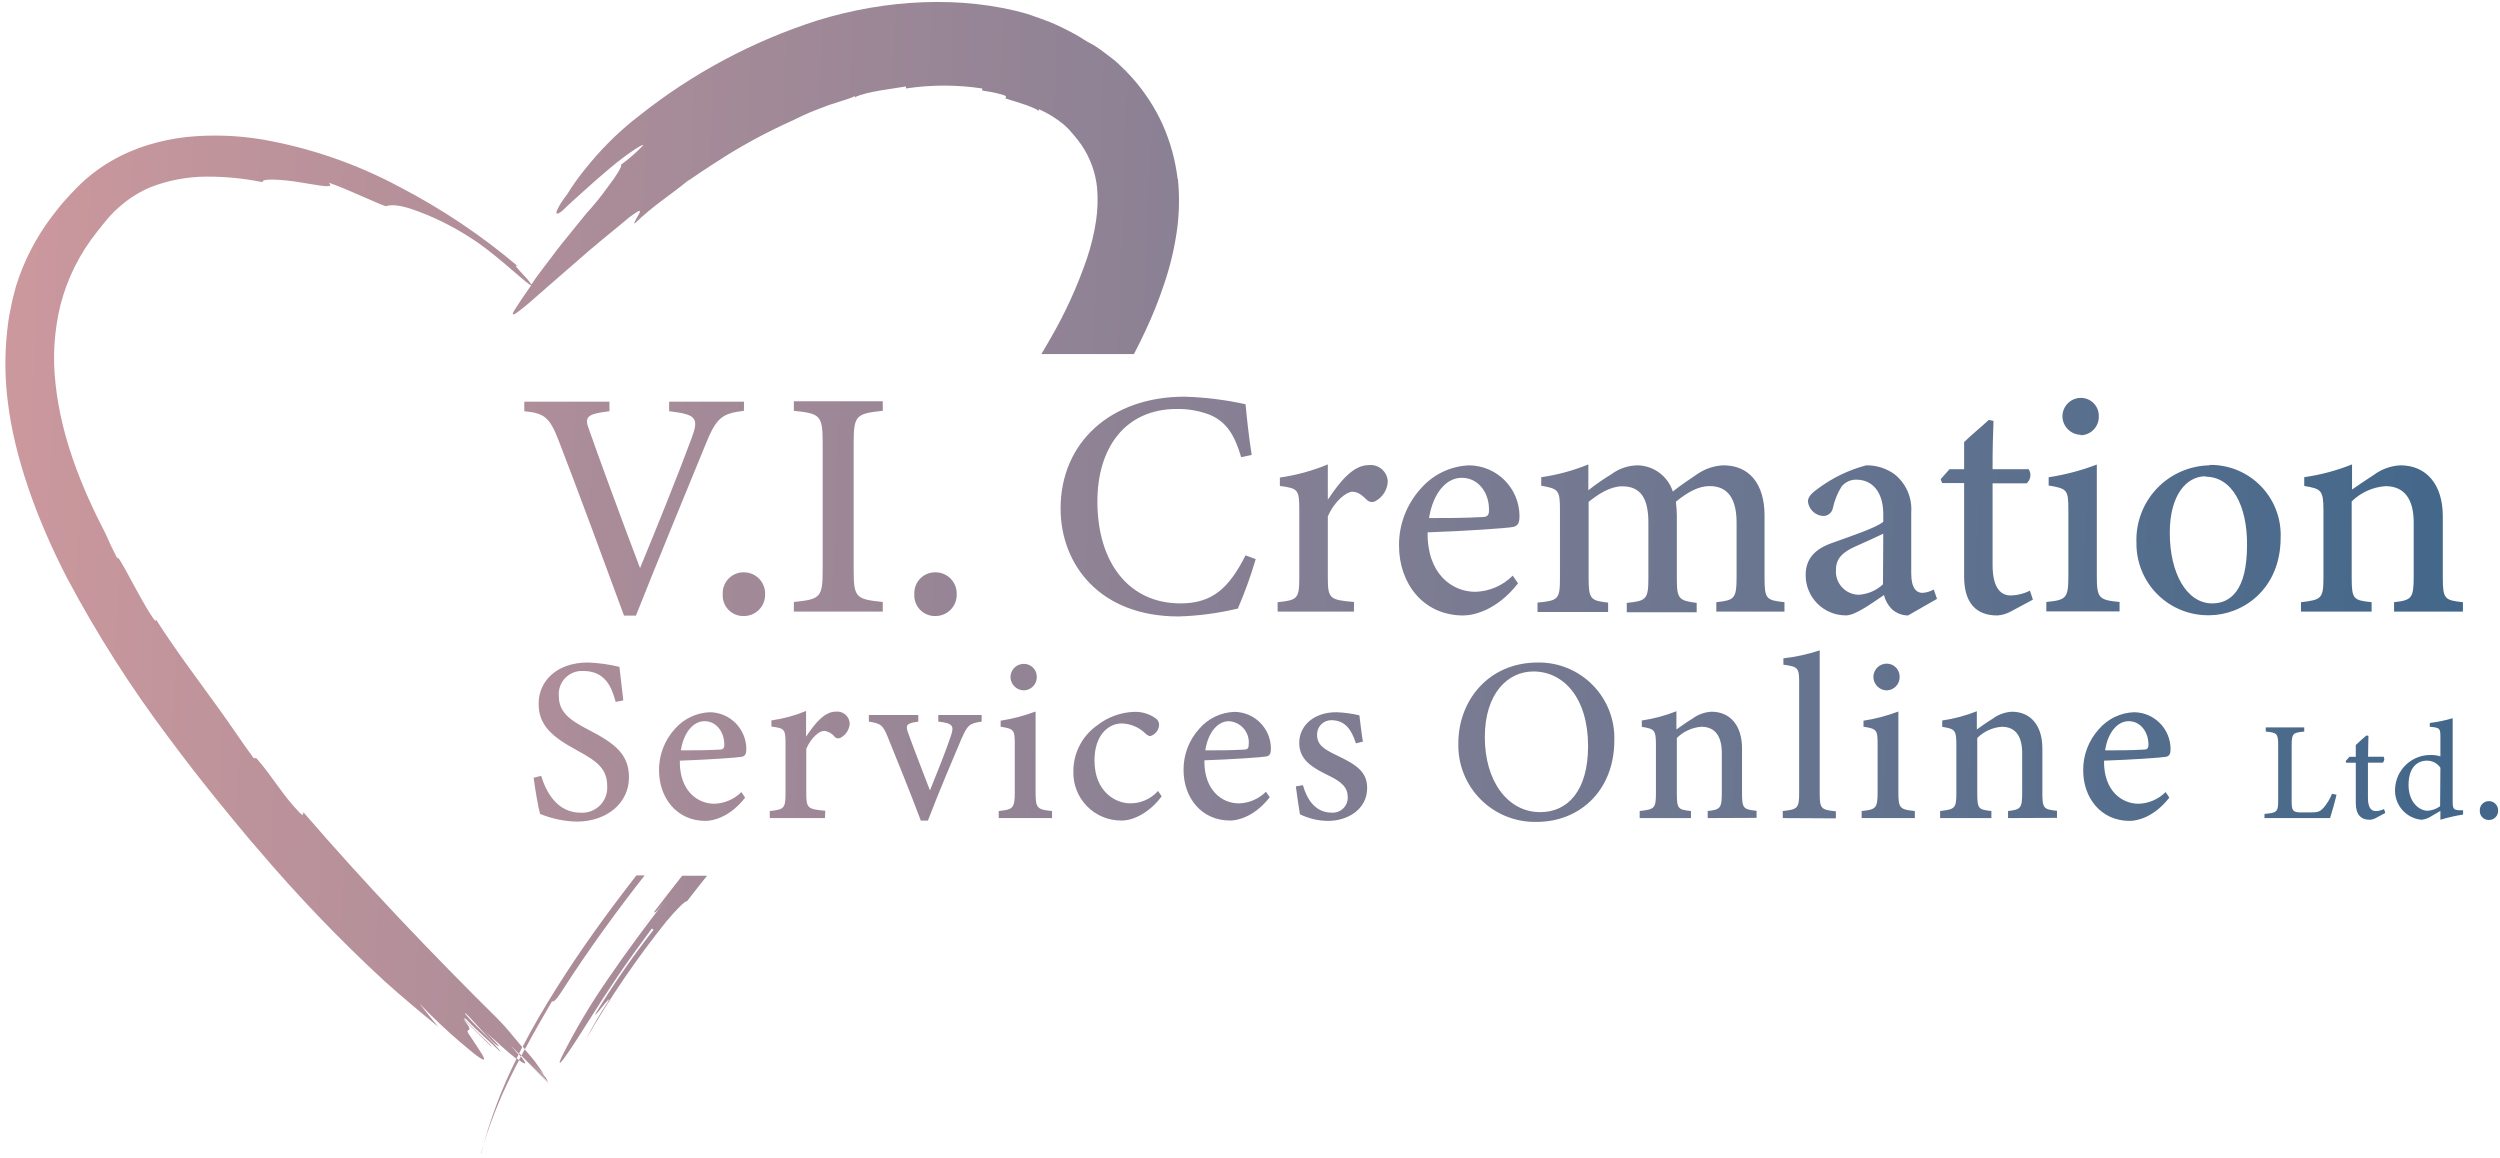 <?xml version="1.0" encoding="UTF-8"?>
<svg width="354px" height="164px" viewBox="0 0 354 164" version="1.1" xmlns="http://www.w3.org/2000/svg" xmlns:xlink="http://www.w3.org/1999/xlink">
    <!-- Generator: Sketch 52.6 (67491) - http://www.bohemiancoding.com/sketch -->
    <title>Shape</title>
    <desc>Created with Sketch.</desc>
    <defs>
        <linearGradient x1="0.419%" y1="49.544%" x2="98.41%" y2="51.047%" id="linearGradient-1">
            <stop stop-color="#CB989D" offset="0%"></stop>
            <stop stop-color="#42678A" offset="100%"></stop>
        </linearGradient>
    </defs>
    <g id="Page-1" stroke="none" stroke-width="1" fill="none" fill-rule="evenodd">
        <path d="M105.34,58.17 C102.28,58.57 101.47,58.98 99.81,63.17 C98.54,66.28 92.5,80.92 90.05,87.17 L88.36,87.17 C85.91,80.47 81.61,68.85 79.12,62.42 C77.81,59.02 77.06,58.51 74.24,58.23 L74.24,56.88 L86.3,56.88 L86.3,58.23 C82.91,58.62 82.77,59.13 83.42,60.86 C84.62,64.3 87.98,73.47 90.63,80.44 C93.11,74.44 96.04,67.16 97.99,61.89 C98.99,59.15 98.52,58.68 94.75,58.23 L94.75,56.88 L105.35,56.88 L105.34,58.17 Z M105.34,87.23 C104.518,87.26 103.721,86.94 103.149,86.349 C102.577,85.757 102.283,84.951 102.34,84.13 C102.298,83.314 102.598,82.518 103.167,81.931 C103.736,81.345 104.523,81.022 105.34,81.04 C106.151,81.04 106.929,81.368 107.494,81.95 C108.059,82.532 108.364,83.319 108.34,84.13 C108.367,84.941 108.064,85.729 107.501,86.313 C106.938,86.897 106.162,87.228 105.35,87.23 L105.34,87.23 Z M112.41,86.6 L112.41,85.24 C116.12,84.85 116.49,84.65 116.49,80.76 L116.49,62.7 C116.49,58.78 116.11,58.56 112.41,58.17 L112.41,56.82 L125,56.82 L125,58.17 C121.26,58.57 120.88,58.78 120.88,62.7 L120.88,80.76 C120.88,84.68 121.25,84.84 125,85.24 L125,86.6 L112.41,86.6 Z M132.47,87.23 C131.649,87.257 130.854,86.936 130.283,86.345 C129.711,85.755 129.416,84.95 129.47,84.13 C129.428,83.314 129.728,82.518 130.297,81.931 C130.866,81.345 131.653,81.022 132.47,81.04 C133.281,81.04 134.059,81.368 134.624,81.95 C135.189,82.532 135.494,83.319 135.47,84.13 C135.497,84.941 135.194,85.729 134.631,86.313 C134.068,86.897 133.292,87.228 132.48,87.23 L132.47,87.23 Z M177.81,79.17 C177.109,81.552 176.264,83.89 175.28,86.17 C172.526,86.833 169.711,87.208 166.88,87.29 C155.68,87.29 150.18,79.89 150.18,72 C150.18,62.63 157.31,56.17 167.71,56.17 C170.624,56.253 173.523,56.612 176.37,57.24 C176.56,59.32 176.88,62.18 177.24,64.42 L175.75,64.74 C174.82,61.58 173.67,59.74 171.32,58.74 C169.831,58.167 168.245,57.885 166.65,57.91 C159.26,57.91 155.39,63.5 155.39,70.99 C155.39,79.75 159.92,85.44 167.14,85.44 C171.66,85.44 174,83.31 176.37,78.64 L177.81,79.17 Z M191.72,86.6 L180.91,86.6 L180.91,85.27 C183.72,84.99 183.98,84.76 183.98,81.83 L183.98,72.21 C183.98,69.31 183.8,69.16 181.23,68.81 L181.23,67.62 C183.562,67.287 185.844,66.662 188.02,65.76 L188.02,70.76 C189.7,68.24 191.58,65.86 193.79,65.86 C194.46,65.782 195.133,65.985 195.649,66.42 C196.164,66.856 196.476,67.486 196.51,68.16 C196.463,69.316 195.819,70.365 194.81,70.93 C194.421,71.178 193.913,71.129 193.58,70.81 C192.87,70.14 192.32,69.63 191.5,69.63 C190.68,69.63 188.99,70.9 188.02,73.13 L188.02,81.76 C188.02,84.76 188.26,84.95 191.73,85.24 L191.72,86.6 Z M214.95,82.6 C212.04,86.35 208.75,87.15 207.2,87.15 C201.51,87.15 198.1,82.58 198.1,77.28 C198.072,74.302 199.164,71.421 201.16,69.21 C202.896,67.195 205.392,65.992 208.05,65.89 C211.977,65.944 215.139,69.132 215.16,73.06 C215.16,73.95 215,74.43 214.3,74.61 C213.39,74.8 207.42,75.2 202.15,75.38 C202.07,81.29 205.64,83.8 208.9,83.8 C210.895,83.747 212.794,82.927 214.2,81.51 L214.95,82.6 Z M206.95,67.66 C204.89,67.66 202.95,69.66 202.35,73.36 C204.79,73.36 207.21,73.36 209.77,73.22 C210.56,73.22 210.84,73.01 210.84,72.3 C210.92,69.9 209.42,67.66 207,67.66 L206.95,67.66 Z M243.03,86.6 L243.03,85.27 C245.58,84.99 245.9,84.81 245.9,81.68 L245.9,74 C245.9,70.64 244.68,68.83 242.09,68.83 C240.5,68.83 238.99,69.67 237.31,71.04 C237.39,71.704 237.433,72.371 237.44,73.04 L237.44,82.04 C237.44,84.86 237.8,85.04 240.25,85.37 L240.25,86.7 L230.35,86.7 L230.35,85.37 C233.04,85.09 233.41,84.92 233.41,81.96 L233.41,73.96 C233.41,70.59 232.32,68.86 229.72,68.86 C228.01,68.86 226.35,69.95 224.95,71.06 L224.95,81.92 C224.95,84.86 225.27,85.05 227.71,85.33 L227.71,86.66 L217.71,86.66 L217.71,85.33 C220.64,85.05 220.89,84.86 220.89,81.89 L220.89,72.3 C220.89,69.43 220.73,69.21 218.24,68.78 L218.24,67.57 C220.53,67.246 222.771,66.638 224.91,65.76 L224.91,69.42 C225.96,68.591 227.058,67.826 228.2,67.13 C229.265,66.346 230.548,65.913 231.87,65.89 C234.159,65.93 236.169,67.421 236.87,69.6 C238.12,68.6 239.26,67.87 240.4,67.09 C241.475,66.361 242.732,65.945 244.03,65.89 C247.68,65.89 249.86,68.49 249.86,73.01 L249.86,81.86 C249.86,84.86 250.13,84.98 252.68,85.27 L252.68,86.6 L243.03,86.6 Z M270.17,87.15 C269.327,87.142 268.516,86.825 267.89,86.26 C267.341,85.708 266.954,85.016 266.77,84.26 C264.96,85.48 262.71,87.14 261.39,87.14 C259.879,87.145 258.428,86.55 257.357,85.484 C256.286,84.419 255.683,82.971 255.68,81.46 C255.68,79.18 256.9,77.78 259.4,76.89 C262.18,75.89 265.65,74.74 266.67,73.89 L266.67,72.8 C266.67,69.7 265.16,67.92 262.85,67.92 C262.031,67.903 261.253,68.273 260.75,68.92 C260.18,69.844 259.771,70.859 259.54,71.92 C259.419,72.615 258.794,73.106 258.09,73.06 C256.992,72.957 256.119,72.096 256,71 C256,70.33 256.59,69.77 257.53,69.11 C259.55,67.622 261.834,66.53 264.26,65.89 C265.694,65.868 267.097,66.31 268.26,67.15 C269.887,68.44 270.773,70.449 270.63,72.52 L270.63,81.2 C270.63,83.32 271.4,83.95 272.21,83.95 C272.777,83.919 273.329,83.755 273.82,83.47 L274.28,84.8 L270.17,87.15 Z M266.67,75.57 C265.67,76.06 263.74,76.93 262.67,77.4 C260.98,78.17 259.97,79.03 259.97,80.7 C259.907,81.598 260.214,82.483 260.821,83.148 C261.427,83.813 262.28,84.2 263.18,84.22 C264.468,84.146 265.689,83.622 266.63,82.74 L266.67,75.57 Z M284.76,86.57 C284.164,86.905 283.502,87.103 282.82,87.15 C279.82,87.15 278.12,85.39 278.12,81.63 L278.12,68.4 L275,68.4 L274.8,67.85 L276.05,66.44 L278.12,66.44 L278.12,62.6 C279.12,61.6 280.61,60.41 281.61,59.46 L282.28,59.6 C282.2,61.4 282.14,64.02 282.15,66.44 L287.26,66.44 C287.68,67.085 287.556,67.941 286.97,68.44 L282.15,68.44 L282.15,80 C282.15,83.68 283.62,84.32 284.75,84.32 C285.686,84.293 286.604,84.061 287.44,83.64 L287.86,84.91 L284.76,86.57 Z M289.76,86.57 L289.76,85.24 C292.57,84.96 292.88,84.73 292.88,81.59 L292.88,72.25 C292.88,69.36 292.73,69.18 290.09,68.75 L290.09,67.58 C292.421,67.224 294.707,66.621 296.91,65.78 L296.91,81.59 C296.91,84.71 297.21,84.96 300.13,85.24 L300.13,86.57 L289.76,86.57 Z M294.63,61.57 C293.219,61.533 292.082,60.401 292.04,58.99 C292.032,58.286 292.307,57.609 292.804,57.111 C293.3,56.612 293.976,56.335 294.68,56.34 C295.368,56.347 296.023,56.634 296.496,57.133 C296.97,57.633 297.22,58.303 297.19,58.99 C297.201,59.68 296.937,60.345 296.457,60.84 C295.977,61.335 295.32,61.619 294.63,61.63 L294.63,61.57 Z M312.85,65.83 C315.576,65.781 318.201,66.857 320.11,68.803 C322.019,70.75 323.042,73.396 322.94,76.12 C322.94,83.53 317.47,87.12 312.82,87.12 C310.078,87.166 307.434,86.099 305.493,84.161 C303.552,82.224 302.479,79.582 302.52,76.84 C302.412,74.011 303.446,71.258 305.388,69.198 C307.331,67.139 310.02,65.947 312.85,65.89 L312.85,65.83 Z M312.3,67.44 C309.65,67.44 307.24,70.03 307.24,75.44 C307.24,81.24 309.68,85.44 313.24,85.44 C315.89,85.44 318.18,83.53 318.18,77.18 C318.22,71.7 316.12,67.5 312.3,67.5 L312.3,67.44 Z M339,86.6 L339,85.27 C341.53,84.99 341.78,84.7 341.78,81.57 L341.78,74 C341.78,70.79 340.55,68.84 337.78,68.84 C335.981,68.969 334.286,69.735 333,71 L333,81.79 C333,84.89 333.26,84.99 335.82,85.27 L335.82,86.6 L325.82,86.6 L325.82,85.27 C328.73,84.93 329,84.77 329,81.76 L329,72.3 C329,69.36 328.67,69.23 326.28,68.81 L326.28,67.57 C328.6,67.237 330.873,66.63 333.05,65.76 C333.05,66.76 333.05,68.23 333.05,69.32 C333.97,68.68 334.97,67.99 336.14,67.24 C337.232,66.427 338.54,65.957 339.9,65.89 C343.57,65.89 345.9,68.6 345.9,73.08 L345.9,81.78 C345.9,84.85 346.18,84.99 348.75,85.27 L348.75,86.6 L339,86.6 Z M87.18,99.39 C86.6,97.22 85.67,95.01 82.56,95.01 C81.615,94.96 80.694,95.322 80.036,96.003 C79.378,96.684 79.048,97.617 79.13,98.56 C79.13,100.76 80.55,101.91 83.34,103.34 C87.24,105.34 89.06,106.91 89.06,110.09 C89.06,113.65 86,116.34 81.64,116.34 C79.865,116.293 78.113,115.923 76.47,115.25 C76.22,114.36 75.79,111.88 75.56,110.13 L76.63,109.86 C77.3,112.06 78.83,115.08 82.24,115.08 C83.249,115.139 84.235,114.764 84.949,114.049 C85.664,113.335 86.039,112.349 85.98,111.34 C85.98,108.9 84.65,107.85 81.76,106.28 C78.28,104.39 76.27,102.79 76.27,99.64 C76.27,96.49 78.77,93.81 83.27,93.81 C84.767,93.867 86.255,94.075 87.71,94.43 C87.85,95.63 88,97.03 88.26,99.18 L87.18,99.39 Z M105.51,112.94 C103.41,115.66 101.03,116.24 99.91,116.24 C95.79,116.24 93.32,112.93 93.32,109.09 C93.297,106.935 94.086,104.85 95.53,103.25 C96.79,101.789 98.602,100.919 100.53,100.85 C103.372,100.893 105.659,103.198 105.68,106.04 C105.68,106.68 105.56,107.04 105.06,107.16 C104.4,107.29 100.06,107.58 96.26,107.71 C96.2,111.99 98.78,113.81 101.14,113.81 C102.583,113.769 103.957,113.179 104.98,112.16 L105.51,112.94 Z M99.75,102.12 C98.26,102.12 96.83,103.58 96.41,106.25 C98.18,106.25 99.93,106.25 101.79,106.15 C102.36,106.15 102.56,106 102.56,105.49 C102.59,103.75 101.51,102.12 99.75,102.12 Z M116.81,115.84 L109,115.84 L109,114.84 C111,114.64 111.23,114.47 111.23,112.34 L111.23,105.34 C111.23,103.24 111.1,103.13 109.23,102.88 L109.23,102.01 C110.917,101.776 112.568,101.326 114.14,100.67 L114.14,104.31 C115.36,102.48 116.72,100.77 118.32,100.77 C118.809,100.705 119.303,100.848 119.683,101.163 C120.063,101.478 120.294,101.937 120.32,102.43 C120.283,103.264 119.818,104.02 119.09,104.43 C118.814,104.625 118.437,104.591 118.2,104.35 C117.833,103.872 117.289,103.562 116.69,103.49 C116.03,103.49 114.87,104.41 114.17,106.03 L114.17,112.28 C114.17,114.43 114.34,114.58 116.86,114.8 L116.81,115.84 Z M139,102.18 C137.21,102.43 137,102.71 136.14,104.62 C135.03,107.28 133.14,111.62 131.39,116.2 L130.39,116.2 C128.94,112.34 127.34,108.39 125.77,104.52 C125.04,102.69 124.77,102.45 123.03,102.18 L123.03,101.24 L130.03,101.24 L130.03,102.18 C128.26,102.43 128.17,102.66 128.68,104.03 C129.51,106.32 130.87,109.78 131.68,111.93 C132.77,109.24 133.87,106.49 134.6,104.34 C135.12,102.83 135.03,102.41 132.86,102.18 L132.86,101.24 L139,101.24 L139,102.18 Z M141.42,115.84 L141.42,114.84 C143.42,114.63 143.69,114.47 143.69,112.2 L143.69,105.43 C143.69,103.34 143.58,103.21 141.69,102.9 L141.69,102.05 C143.381,101.789 145.039,101.354 146.64,100.75 L146.64,112.2 C146.64,114.45 146.85,114.63 148.97,114.84 L148.97,115.84 L141.42,115.84 Z M144.95,97.76 C143.93,97.729 143.111,96.91 143.08,95.89 C143.08,95.383 143.283,94.898 143.644,94.543 C144.005,94.188 144.494,93.992 145,94 C145.498,94.005 145.972,94.212 146.314,94.575 C146.655,94.937 146.835,95.423 146.81,95.92 C146.788,96.947 145.947,97.766 144.92,97.76 L144.95,97.76 Z M164.49,112.76 C163.02,114.76 160.79,116.19 158.8,116.19 C156.956,116.205 155.186,115.466 153.9,114.144 C152.615,112.822 151.924,111.033 151.99,109.19 C151.988,106.615 153.242,104.2 155.35,102.72 C156.83,101.555 158.638,100.883 160.52,100.8 C161.608,100.749 162.682,101.055 163.58,101.67 C163.932,101.878 164.143,102.261 164.13,102.67 C164.081,103.4 163.582,104.023 162.88,104.23 C162.7,104.23 162.55,104.16 162.23,103.9 C161.333,103.003 160.128,102.482 158.86,102.44 C156.86,102.44 154.98,104.19 154.98,107.67 C154.98,112.24 158.11,113.75 159.98,113.75 C161.505,113.779 162.966,113.14 163.98,112 L164.49,112.76 Z M179.79,112.89 C177.68,115.61 175.3,116.19 174.18,116.19 C170.06,116.19 167.59,112.88 167.59,109.04 C167.566,106.883 168.359,104.796 169.81,103.2 C171.067,101.735 172.881,100.864 174.81,100.8 C177.656,100.833 179.949,103.144 179.96,105.99 C179.96,106.63 179.85,106.99 179.34,107.11 C178.68,107.24 174.34,107.53 170.54,107.66 C170.48,111.94 173.07,113.76 175.43,113.76 C176.871,113.72 178.241,113.129 179.26,112.11 L179.79,112.89 Z M174,102.12 C172.51,102.12 171.08,103.58 170.67,106.25 C172.43,106.25 174.19,106.25 176.04,106.15 C176.62,106.15 176.81,106 176.81,105.49 C176.914,104.665 176.67,103.833 176.138,103.194 C175.605,102.555 174.831,102.166 174,102.12 Z M192,105.26 C191.35,103.26 190.44,101.98 188.5,101.98 C187.954,101.979 187.431,102.202 187.053,102.597 C186.675,102.992 186.475,103.524 186.5,104.07 C186.5,105.45 187.44,106.07 189.27,106.95 C192.09,108.28 193.59,109.3 193.59,111.57 C193.59,114.67 190.74,116.24 188.07,116.24 C186.683,116.233 185.315,115.911 184.07,115.3 C183.92,114.37 183.62,112.46 183.49,111.35 L184.49,111.18 C185.1,113.3 186.3,115.07 188.59,115.07 C189.181,115.106 189.761,114.894 190.189,114.483 C190.616,114.073 190.852,113.502 190.84,112.91 C190.84,111.5 190.01,110.74 188.2,109.85 C185.9,108.73 183.97,107.65 183.97,105.2 C183.97,102.75 186.04,100.85 189.23,100.85 C190.328,100.89 191.42,101.037 192.49,101.29 C192.59,102.1 192.83,104.2 192.99,105.01 L192,105.26 Z M217.77,93.81 C220.682,93.773 223.483,94.926 225.526,97.003 C227.568,99.079 228.675,101.899 228.59,104.81 C228.59,111.93 223.71,116.38 217.59,116.38 C214.625,116.449 211.76,115.3 209.665,113.201 C207.569,111.102 206.425,108.235 206.5,105.27 C206.48,99.33 210.66,93.81 217.77,93.81 Z M217.13,95.08 C213.47,95.08 210.25,98.23 210.25,104.38 C210.25,110.53 213.43,115 218.1,115 C221.96,115 224.87,112 224.87,105.66 C224.87,98.8 221.39,95.08 217.13,95.08 Z M241.81,115.84 L241.81,114.84 C243.64,114.64 243.81,114.42 243.81,112.16 L243.81,106.65 C243.81,104.32 242.92,102.91 240.91,102.91 C239.601,103.01 238.37,103.574 237.44,104.5 L237.44,112.32 C237.44,114.56 237.63,114.64 239.44,114.84 L239.44,115.84 L232.18,115.84 L232.18,114.84 C234.29,114.59 234.48,114.48 234.48,112.29 L234.48,105.45 C234.48,103.32 234.25,103.22 232.48,102.92 L232.48,102.02 C234.159,101.778 235.804,101.338 237.38,100.71 C237.38,101.42 237.38,102.5 237.38,103.29 C238.05,102.82 238.77,102.29 239.62,101.78 C240.408,101.185 241.354,100.838 242.34,100.78 C245,100.78 246.67,102.73 246.67,105.98 L246.67,112.28 C246.67,114.5 246.87,114.6 248.73,114.81 L248.73,115.81 L241.81,115.84 Z M252.44,115.84 L252.44,114.84 C254.53,114.62 254.76,114.45 254.76,112.28 L254.76,96.57 C254.76,94.57 254.58,94.4 252.53,94.12 L252.53,93.22 C254.278,93.023 256.001,92.644 257.67,92.09 L257.67,112.32 C257.67,114.51 257.86,114.67 259.96,114.88 L259.96,115.88 L252.44,115.84 Z M263.61,115.84 L263.61,114.84 C265.61,114.63 265.87,114.47 265.87,112.2 L265.87,105.43 C265.87,103.34 265.76,103.21 263.87,102.9 L263.87,102.05 C265.557,101.789 267.213,101.354 268.81,100.75 L268.81,112.2 C268.81,114.45 269.03,114.63 271.14,114.84 L271.14,115.84 L263.61,115.84 Z M267.14,97.76 C266.12,97.729 265.301,96.91 265.27,95.89 C265.262,95.382 265.459,94.892 265.816,94.531 C266.174,94.169 266.662,93.967 267.17,93.97 C267.669,93.975 268.144,94.182 268.487,94.544 C268.83,94.906 269.012,95.392 268.99,95.89 C268.985,96.913 268.163,97.744 267.14,97.76 Z M284.34,115.84 L284.34,114.84 C286.17,114.64 286.34,114.42 286.34,112.16 L286.34,106.65 C286.34,104.32 285.45,102.91 283.45,102.91 C282.14,103.008 280.909,103.572 279.98,104.5 L279.98,112.32 C279.98,114.56 280.17,114.64 281.98,114.84 L281.98,115.84 L274.72,115.84 L274.72,114.84 C276.82,114.59 277.02,114.48 277.02,112.29 L277.02,105.45 C277.02,103.32 276.78,103.22 275.02,102.92 L275.02,102.02 C276.699,101.779 278.344,101.339 279.92,100.71 C279.92,101.42 279.92,102.5 279.92,103.29 C280.58,102.82 281.31,102.29 282.15,101.78 C282.941,101.184 283.891,100.836 284.88,100.78 C287.54,100.78 289.2,102.73 289.2,105.98 L289.2,112.28 C289.2,114.5 289.4,114.6 291.27,114.81 L291.27,115.81 L284.34,115.84 Z M307.18,112.94 C305.07,115.66 302.69,116.24 301.57,116.24 C297.45,116.24 294.98,112.93 294.98,109.09 C294.956,106.933 295.749,104.846 297.2,103.25 C298.457,101.785 300.271,100.914 302.2,100.85 C305.044,100.888 307.334,103.196 307.35,106.04 C307.35,106.68 307.23,107.04 306.73,107.16 C306.07,107.29 301.73,107.58 297.93,107.71 C297.87,111.99 300.46,113.81 302.82,113.81 C304.26,113.768 305.63,113.177 306.65,112.16 L307.18,112.94 Z M301.41,102.12 C299.92,102.12 298.49,103.58 298.08,106.25 C299.84,106.25 301.59,106.25 303.45,106.15 C304.02,106.15 304.22,106 304.22,105.49 C304.25,103.75 303.17,102.12 301.41,102.12 Z M330.85,112.53 C330.72,113.18 330.14,115.24 329.94,115.84 L320.65,115.84 L320.65,115.25 C322.43,115.09 322.59,114.98 322.59,113.31 L322.59,105.52 C322.59,103.85 322.4,103.74 320.83,103.59 L320.83,103 L326.28,103 L326.28,103.59 C324.71,103.74 324.5,103.83 324.5,105.52 L324.5,113.52 C324.5,114.71 324.63,115.02 325.75,115.04 L327.22,115.04 C328.22,115.04 328.54,114.9 329,114.4 C329.513,113.806 329.922,113.13 330.21,112.4 L330.85,112.53 Z M336.42,115.83 C336.161,115.973 335.875,116.058 335.58,116.08 C334.27,116.08 333.58,115.32 333.58,113.7 L333.58,108 L332.23,108 L332.15,107.77 L332.69,107.16 L333.58,107.16 L333.58,105.5 C334.01,105.09 334.65,104.5 335.08,104.14 L335.37,104.2 C335.37,104.98 335.31,106.11 335.32,107.15 L337.52,107.15 C337.691,107.423 337.636,107.781 337.39,107.99 L335.3,107.99 L335.3,112.99 C335.3,114.58 335.93,114.85 336.42,114.85 C336.823,114.84 337.219,114.741 337.58,114.56 L337.76,115.11 L336.42,115.83 Z M348.77,115.34 C347.684,115.511 346.611,115.758 345.56,116.08 L345.56,114.82 C345.21,115.04 344.7,115.32 344.34,115.54 C343.905,115.837 343.404,116.022 342.88,116.08 C340.666,115.864 339.017,113.941 339.14,111.72 C339.243,108.962 341.562,106.809 344.32,106.91 C344.741,106.91 345.159,106.974 345.56,107.1 L345.56,104.31 C345.56,103.09 345.43,103.04 344.06,102.91 L344.06,102.37 C345.157,102.237 346.241,102.013 347.3,101.7 L347.3,113.51 C347.3,114.51 347.44,114.68 348.17,114.73 L348.77,114.73 L348.77,115.34 Z M345.56,108.71 C345.114,108.05 344.356,107.671 343.56,107.71 C342.67,107.71 341.05,108.3 341.05,111.15 C341.05,113.57 342.53,114.78 343.72,114.8 C344.371,114.772 344.998,114.549 345.52,114.16 L345.56,108.71 Z M352.42,116.11 C352.068,116.116 351.729,115.975 351.486,115.721 C351.243,115.466 351.118,115.121 351.14,114.77 C351.123,114.421 351.251,114.081 351.494,113.829 C351.736,113.578 352.071,113.437 352.42,113.44 C352.773,113.434 353.112,113.573 353.36,113.825 C353.607,114.076 353.741,114.417 353.73,114.77 C353.747,115.125 353.615,115.471 353.367,115.725 C353.118,115.979 352.775,116.119 352.42,116.11 Z M78.17,141.77 C78.3,141.85 78.52,141.98 79.65,140.21 C83.24,134.6 87.46,128.82 91.28,123.96 L90.11,123.96 C86.18,129.02 82.38,134.22 78.91,139.74 C77.19,142.46 75.53,145.27 74.02,148.19 L74.33,148.57 C75.51,146.37 76.77,144.15 78.17,141.77 Z M87.78,135.7 C89.4,133.4 91.01,131.23 92.61,129.11 C91.35,130.73 89,134 87.78,135.7 Z M96.6,124 C95.27,125.69 93.94,127.4 92.6,129.15 C92.71,129.24 92.83,129.31 94.06,127.71 C91.58,130.94 88.82,134.61 86.24,138.4 C83.713,142.011 81.456,145.805 79.49,149.75 C79.06,150.67 79.21,150.75 79.82,149.93 C80.43,149.11 81.55,147.43 83.16,144.86 C84.77,142.29 86.16,140.17 87.57,138.08 C88.98,135.99 90.49,133.93 92.3,131.48 L92.54,131.66 C89.629,135.382 86.935,139.268 84.47,143.3 C83.47,145.06 87.02,140.14 86.05,141.92 C84.934,143.593 83.915,145.329 83,147.12 C86.354,141.292 90.148,135.729 94.35,130.48 C95.65,128.93 97.05,127.48 97.27,127.63 C98.27,126.36 99.18,125.16 100.12,124 L96.6,124 Z M75,150.67 L77.79,153.56 C76.92,152.56 75.56,151.13 74.79,150.37 C75.74,151.3 76.67,152.2 77.65,153.27 L77.28,152.59 C76.59,151.8 75.91,151.08 75.18,150.35 L77.07,152.24 C76.7,151.65 76.25,151 75.75,150.32 C75.25,149.64 74.75,149.15 74.3,148.59 L73.83,149.47 L75,150.67 Z M73.74,149.61 C73.65,149.77 73.57,149.94 73.48,150.11 C74.49,150.84 74.7,150.77 73.78,149.61 L73.74,149.61 Z M73.45,149.24 C73.55,149.38 73.65,149.5 73.74,149.61 C73.74,149.56 73.79,149.5 73.82,149.45 L73.51,149.13 L73.45,149.24 Z M166.75,25.33 C166.433,22.672 165.718,20.076 164.63,17.63 C163.545,15.243 162.109,13.032 160.37,11.07 L159.37,10 L158.99,9.64 C158.48,9.15 157.99,8.64 157.45,8.26 C156.91,7.88 156.39,7.43 155.87,7.06 C155.35,6.69 154.8,6.33 154.26,6.06 C153.72,5.79 153.06,5.31 152.32,4.9 C151.58,4.49 150.76,4.08 149.93,3.68 C149.1,3.28 148.27,2.96 147.49,2.68 C146.71,2.4 146.01,2.15 145.44,1.96 C136.25,-0.66 125.5,-0.12 115.79,2.88 C106.622,5.809 98.063,10.38 90.53,16.37 L89.26,17.37 L88.11,18.37 C87.36,19.04 86.65,19.7 86.01,20.37 C84.886,21.512 83.825,22.714 82.83,23.97 C81.914,25.088 81.075,26.267 80.32,27.5 C79,29.19 78,31.14 79.66,29.82 C80.39,29.08 81.48,28.12 82.66,27.05 C83.84,25.98 85.11,24.87 86.32,23.85 C87.53,22.83 88.68,21.97 89.55,21.38 C90.42,20.79 91,20.45 91.09,20.57 C90.121,21.575 89.067,22.495 87.94,23.32 C88.13,23.55 87.25,24.92 86.13,26.39 C85.176,27.729 84.141,29.008 83.03,30.22 L79.52,34.55 C78.98,35.22 78.45,35.94 77.91,36.66 C77.37,37.38 76.82,38.07 76.31,38.77 C75.93,39.29 75.58,39.77 75.25,40.29 C74.932,39.82 74.57,39.382 74.17,38.98 C73.36,38.1 72.53,37.24 73.41,37.77 C68.249,33.387 62.61,29.599 56.6,26.48 C50.547,23.23 44.015,20.965 37.25,19.77 C33.696,19.165 30.078,19.038 26.49,19.39 C24.615,19.596 22.764,19.978 20.96,20.53 C19.098,21.099 17.309,21.884 15.63,22.87 C13.925,23.872 12.355,25.088 10.96,26.49 C10.3,27.15 9.7,27.81 9.09,28.49 C8.48,29.17 7.93,29.91 7.36,30.64 C5.096,33.618 3.37,36.968 2.26,40.54 C2.12,41.17 1.84,41.99 1.64,43.04 C1.54,43.56 1.42,44.13 1.3,44.74 C1.18,45.35 1.12,46.02 1.03,46.74 C0.648,50.131 0.675,53.555 1.11,56.94 C2.04,64.68 5.2,73.55 9.49,81.83 C13.685,89.733 18.496,97.293 23.88,104.44 C28.69,110.93 33.02,116.09 35.52,119.08 L36.45,120.15 C42.061,126.772 48.072,133.044 54.45,138.93 C56.9,141.13 59.45,143.26 62.05,145.39 C61.05,144.2 60.16,143.07 59.39,142.09 C61.242,144.031 63.191,145.877 65.23,147.62 C70.69,152.31 68.11,149.13 66.59,146.73 C65.38,145.13 67.59,146.73 65.59,144.3 L69.59,148.22 C69.96,148.22 64.53,143.53 65.97,144.28 C67.43,145.86 69.29,147.41 70.89,148.97 C70.59,148.16 65.41,143.48 65.89,143.45 C66.81,144.23 70.05,148.19 70.69,148.16 C69.98,147.327 69.218,146.538 68.41,145.8 C70.41,147.63 72.06,149.1 73.12,149.93 C73.21,149.73 73.32,149.53 73.42,149.32 C73.13,148.97 72.78,148.57 72.34,148.06 L73.48,149.21 C73.63,148.89 73.78,148.58 73.95,148.27 C72.63,146.67 71.47,145.27 70.64,144.44 C61.03,134.93 51.72,125.16 42.97,115.02 C42.83,115.12 43.15,115.78 42.38,115.02 C39.93,112.51 38.61,109.95 36.29,107.35 L35.92,107.35 C34.31,105.18 32.78,102.83 31.1,100.51 C28.02,96.24 24.87,92.08 22.1,87.74 C22.1,87.91 22.03,88.02 21.73,87.6 C20.49,85.83 19.14,83.17 17.66,80.48 C17.44,80.09 17.2,79.7 16.98,79.32 C16.76,78.94 16.64,79 16.56,78.98 C15.93,77.74 15.4,76.63 14.95,75.58 C11.51,68.94 8.67,61.87 7.87,54.4 C7.43,50.652 7.664,46.856 8.56,43.19 C9.538,39.397 11.31,35.856 13.76,32.8 C14.29,32.13 14.83,31.44 15.38,30.8 L16.23,29.9 C16.53,29.62 16.84,29.35 17.15,29.08 C18.408,28.005 19.824,27.131 21.35,26.49 C23.856,25.529 26.516,25.028 29.2,25.01 C31.887,24.995 34.568,25.26 37.2,25.8 C37.06,25.52 37.7,25.41 38.71,25.43 C39.957,25.473 41.2,25.6 42.43,25.81 C45.08,26.21 47.54,26.81 46.55,25.86 C49.78,27 54.36,29.28 54.71,29.19 C55.25,28.99 56.23,28.96 58.1,29.54 C61.138,30.562 64.031,31.97 66.71,33.73 C69.81,35.66 73.85,39.52 74.92,40.24 C75.011,40.309 75.112,40.363 75.22,40.4 L74.94,40.8 C74.1,42 73.46,42.95 73.19,43.39 C71.44,45.92 73.86,43.87 77.45,40.68 C78.35,39.88 82.45,36.35 83.45,35.46 C85.52,33.7 87.57,32.08 89.07,30.8 C92.22,28.41 89.55,31.34 89.86,31.66 C92.68,28.96 94.43,28.01 97.43,25.57 C97.585,25.498 97.732,25.411 97.87,25.31 L99.01,24.53 C100.01,23.86 101.34,22.99 102.86,22.03 C105.889,20.157 109.04,18.486 112.29,17.03 L113.77,16.32 C114.31,16.06 115.01,15.77 115.91,15.43 C116.36,15.26 116.91,15.04 117.42,14.86 L119.25,14.27 C121.03,13.72 121.01,13.64 120.97,13.49 L121.05,13.77 C122.77,12.93 126.48,12.57 128.28,12.24 L128.28,12.53 C131.859,11.985 135.501,11.985 139.08,12.53 L139.08,12.82 L140.36,13.03 C140.76,13.1 141.13,13.2 141.45,13.28 C142.08,13.43 142.45,13.57 142.45,13.65 C142.422,13.742 142.399,13.836 142.38,13.93 C142.77,14.09 143.29,14.22 143.82,14.39 L145.38,14.9 C145.86,15.09 146.29,15.26 146.59,15.4 C146.89,15.54 147.04,15.67 147.01,15.74 L147.13,15.47 C148.425,16.046 149.634,16.8 150.72,17.71 L151.32,18.29 L151.97,19.03 C152.381,19.498 152.765,19.989 153.12,20.5 C154.362,22.319 155.128,24.419 155.35,26.61 C155.482,28.167 155.431,29.734 155.2,31.28 C154.927,33.066 154.502,34.826 153.93,36.54 C152.587,40.484 150.858,44.285 148.77,47.89 C148.35,48.64 147.89,49.39 147.45,50.14 L160.56,50.14 C161.12,49.08 161.65,48.01 162.16,46.91 C163.177,44.766 164.062,42.562 164.81,40.31 C165.63,37.933 166.229,35.486 166.6,33 C166.987,30.462 167.051,27.884 166.79,25.33 L166.75,25.33 Z M68.1,163.33 C69.205,159.442 70.678,155.668 72.5,152.06 C72.82,151.41 73.15,150.76 73.5,150.12 L73.17,149.86 C71.011,154.151 69.324,158.664 68.14,163.32 L68.1,163.33 Z" id="Shape" fill="url(#linearGradient-1)" fill-rule="nonzero"></path>
    </g>
</svg>